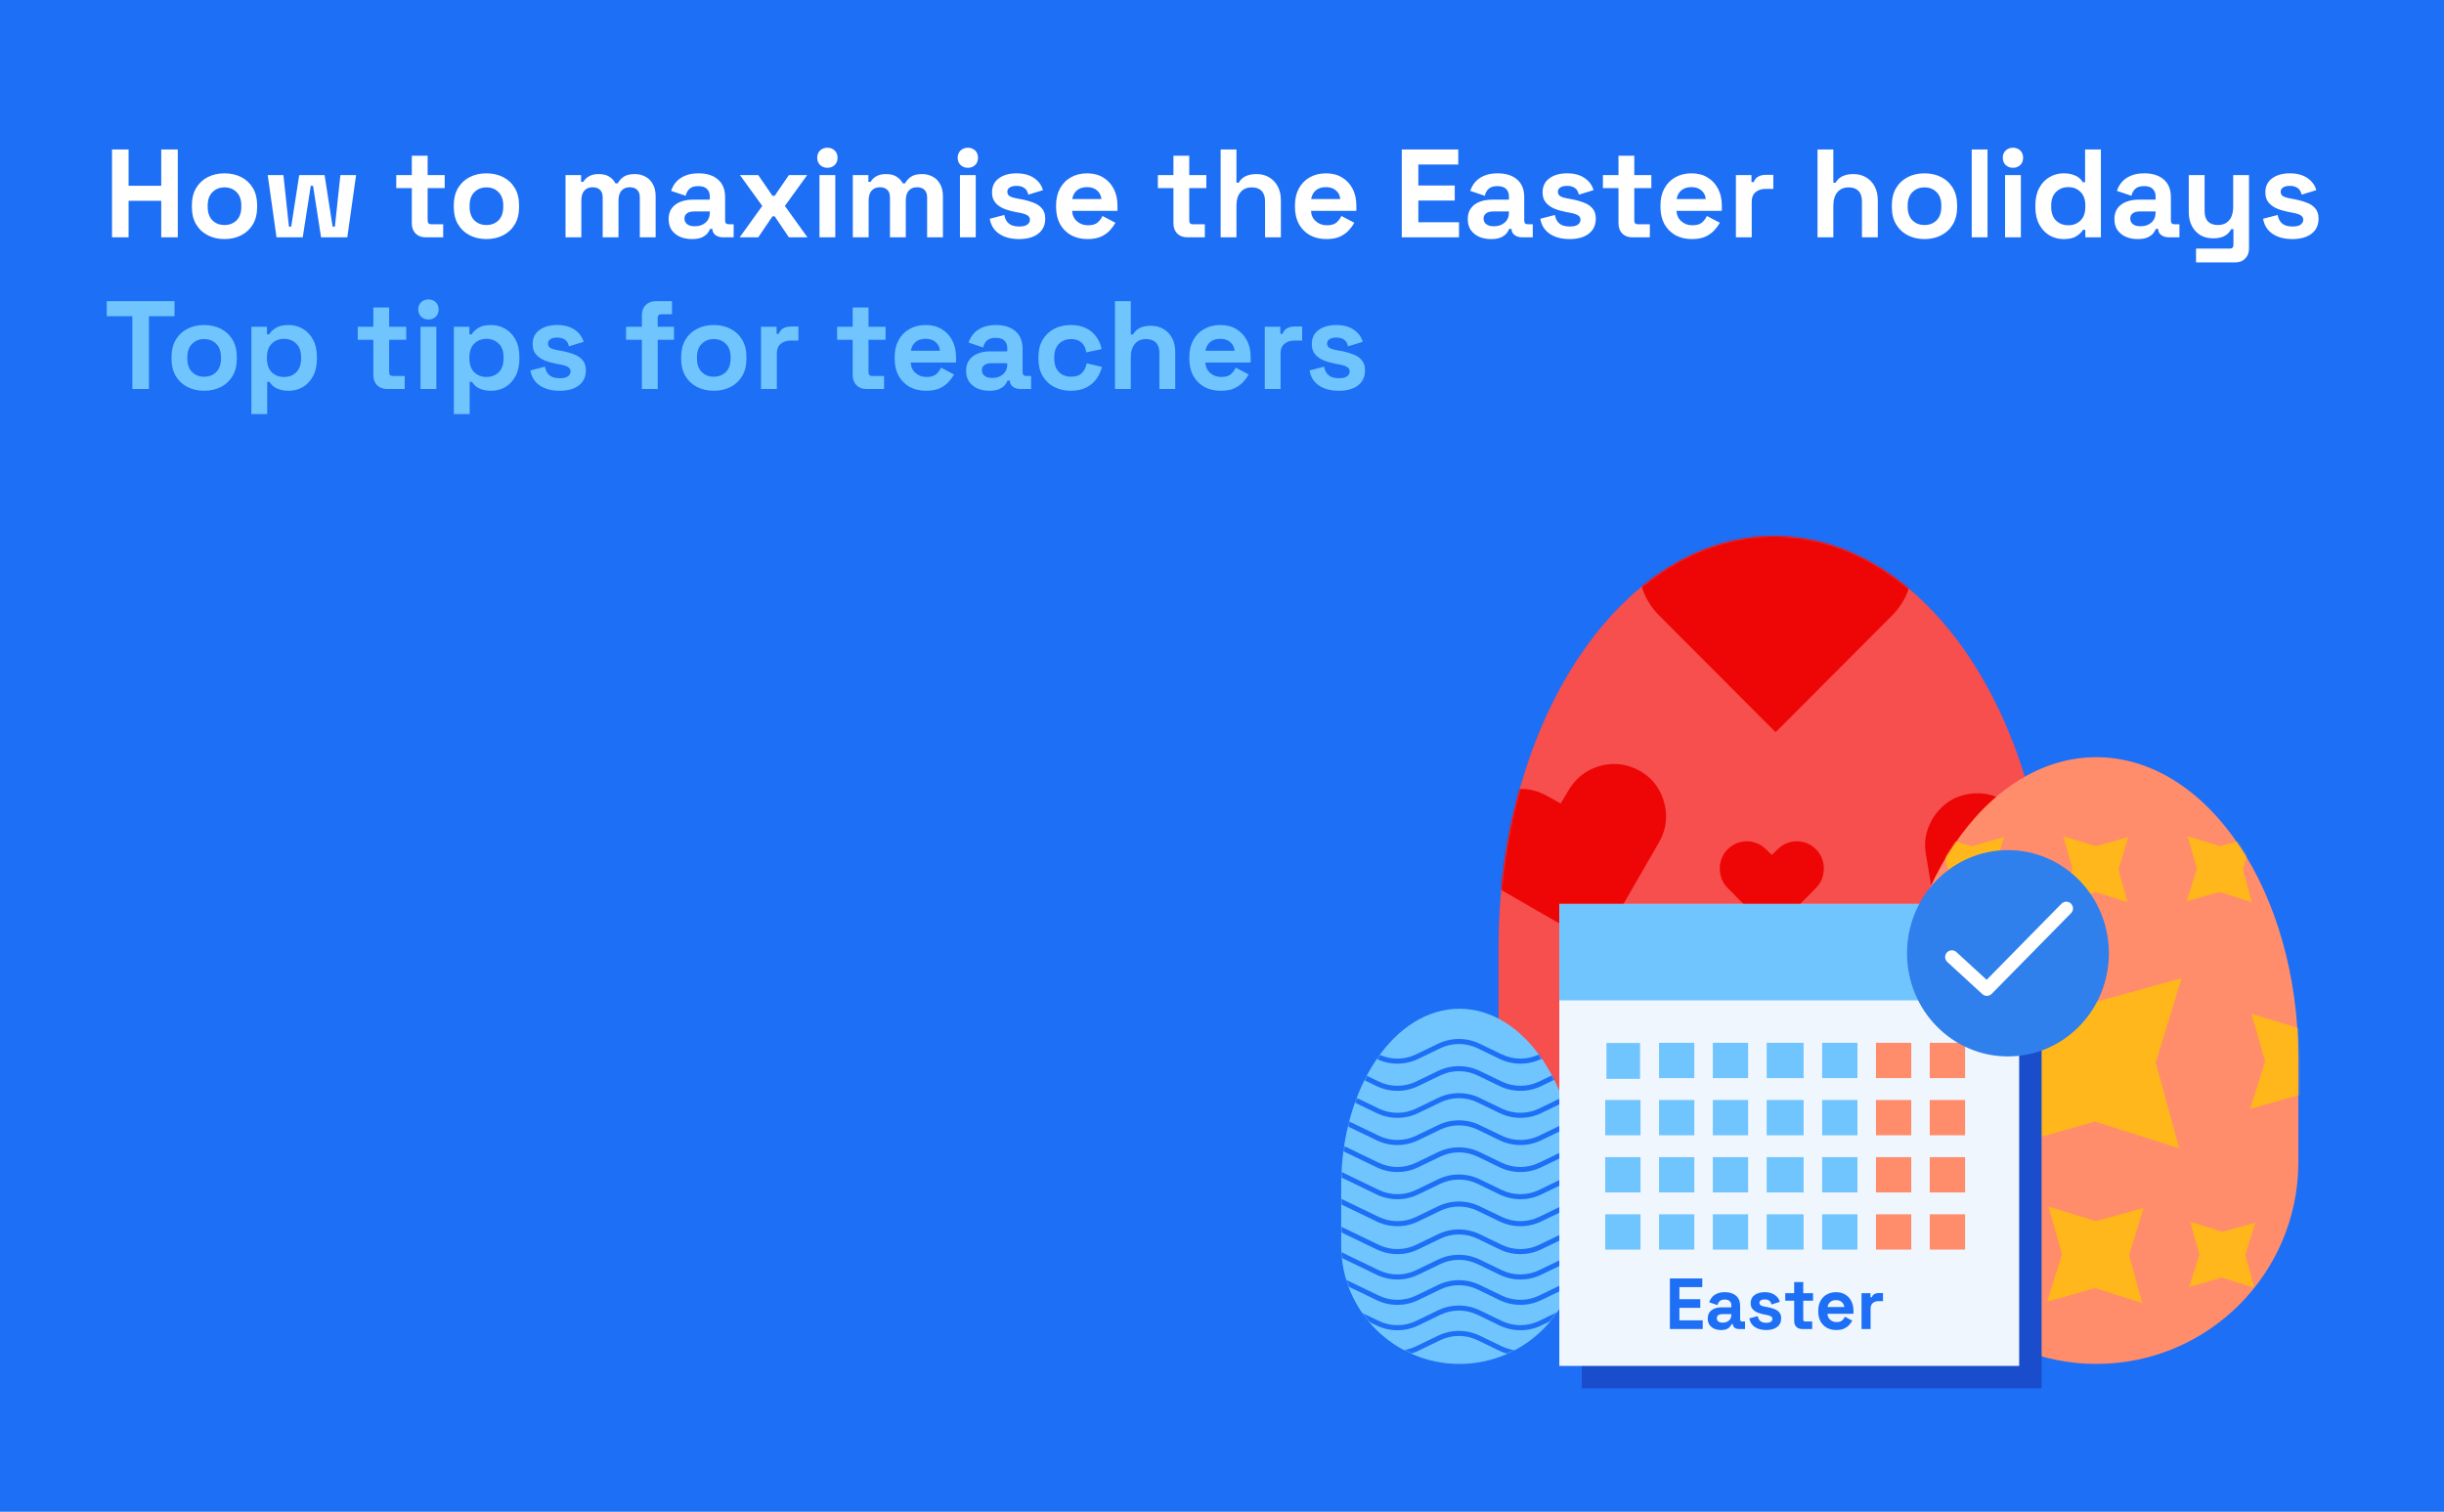 <?xml version="1.0" encoding="utf-8"?>
<svg xmlns="http://www.w3.org/2000/svg" fill="none" height="860" viewBox="0 0 1390 860" width="1390">
<rect fill="#1D6FF5" height="860" width="1390"/>
<path clip-rule="evenodd" d="M852.271 539.042V619.165V620.57L852.278 620.564C853.029 706.48 922.909 775.895 1009 775.895C1095.33 775.895 1165.35 706.103 1165.73 619.866L1165.73 619.867V619.165V543.259L1165.71 543.335C1165.72 541.907 1165.73 540.476 1165.73 539.042C1165.73 409.784 1095.56 305 1009 305C922.91 305 853.031 408.654 852.278 536.948L852.271 536.934V539.042Z" fill="#F74E4E" fill-rule="evenodd"/>
<mask height="471" id="mask0_346_560" maskUnits="userSpaceOnUse" style="mask-type:alpha" width="314" x="852" y="305">
<path clip-rule="evenodd" d="M852.272 539.042V619.165V620.57L852.278 620.564C853.029 706.48 922.91 775.895 1009 775.895C1095.33 775.895 1165.35 706.103 1165.73 619.866L1165.73 619.867V619.165V543.259L1165.71 543.335C1165.73 541.907 1165.73 540.476 1165.73 539.042C1165.73 409.784 1095.56 305 1009 305C922.911 305 853.031 408.654 852.278 536.948L852.272 536.934V539.042Z" fill="#F74E4E" fill-rule="evenodd"/>
</mask>
<g mask="url(#mask0_346_560)">
<path d="M1106.63 553.278L1174.05 541.969C1179.42 541.068 1184.13 538.898 1188.13 535.486C1192.13 532.073 1195.09 527.921 1196.97 523.034C1198.88 518.162 1199.34 513.085 1198.41 507.792C1197.45 502.38 1195.3 497.686 1191.95 493.732C1188.6 489.778 1184.47 486.868 1179.64 484.99C1174.81 483.112 1169.67 482.612 1164.26 483.448L1155.45 484.783L1153.83 476.021C1152.84 470.614 1150.67 465.941 1147.34 461.966C1143.98 458.012 1139.91 455.076 1135.08 453.198C1130.24 451.32 1125.12 450.8 1119.68 451.677C1114.37 452.531 1109.74 454.634 1105.74 458.011C1101.76 461.404 1098.79 465.521 1096.85 470.434C1094.93 475.327 1094.4 480.47 1095.32 485.854L1106.63 553.278Z" fill="#EE0505"/>
<path d="M1007.71 692.355L1056.05 644.012C1059.9 640.163 1062.48 635.664 1063.75 630.565C1065.03 625.465 1065.03 620.366 1063.73 615.292C1062.45 610.218 1059.88 605.818 1056.05 602.044C1052.13 598.194 1047.66 595.62 1042.63 594.345C1037.61 593.07 1032.56 593.095 1027.53 594.37C1022.51 595.645 1018.04 598.219 1014.11 602.044L1007.71 608.243L1001.31 602.044C997.363 598.219 992.889 595.67 987.865 594.37C982.84 593.095 977.816 593.07 972.792 594.345C967.768 595.62 963.293 598.169 959.369 602.044C955.545 605.818 952.995 610.218 951.695 615.292C950.42 620.366 950.395 625.44 951.67 630.565C952.945 635.664 955.495 640.163 959.369 644.012L1007.71 692.355Z" fill="#EE0505"/>
<path d="M1007.7 530.545L1032.79 505.162C1034.79 503.141 1036.13 500.779 1036.79 498.102C1037.45 495.424 1037.45 492.747 1036.78 490.082C1036.11 487.418 1034.78 485.108 1032.79 483.126C1030.76 481.105 1028.43 479.753 1025.82 479.084C1023.22 478.415 1020.59 478.428 1017.99 479.097C1015.38 479.767 1013.06 481.118 1011.02 483.126L1007.7 486.381L1004.37 483.126C1002.32 481.118 1000 479.78 997.392 479.097C994.784 478.428 992.175 478.415 989.567 479.084C986.959 479.753 984.636 481.092 982.598 483.126C980.613 485.108 979.289 487.418 978.615 490.082C977.953 492.747 977.94 495.411 978.602 498.102C979.263 500.779 980.587 503.141 982.598 505.162L1007.7 530.545Z" fill="#EE0505"/>
<path d="M1007.7 790.331L1032.79 764.948C1034.79 762.927 1036.13 760.564 1036.79 757.887C1037.45 755.21 1037.45 752.532 1036.78 749.868C1036.11 747.204 1034.78 744.894 1032.79 742.912C1030.76 740.891 1028.43 739.539 1025.82 738.87C1023.22 738.2 1020.59 738.213 1017.99 738.883C1015.38 739.552 1013.06 740.904 1011.02 742.912L1007.7 746.167L1004.37 742.912C1002.32 740.904 1000 739.565 997.392 738.883C994.784 738.213 992.175 738.2 989.567 738.87C986.959 739.539 984.636 740.878 982.598 742.912C980.613 744.894 979.289 747.204 978.615 749.868C977.953 752.532 977.94 755.197 978.602 757.887C979.263 760.564 980.587 762.927 982.598 764.948L1007.7 790.331Z" fill="#EE0505"/>
<path d="M909.387 538.334L943.571 479.126C946.293 474.412 947.615 469.399 947.527 464.144C947.438 458.888 946.118 453.963 943.55 449.398C941.005 444.827 937.379 441.244 932.708 438.588C927.921 435.885 922.933 434.556 917.75 434.625C912.567 434.694 907.697 436.025 903.173 438.557C898.65 441.089 894.995 444.734 892.194 449.443L887.617 457.087L879.832 452.756C875.027 450.084 870.046 448.779 864.856 448.824C859.673 448.893 854.814 450.169 850.291 452.701C845.768 455.233 842.106 458.854 839.318 463.612C836.6 468.247 835.276 473.157 835.334 478.394C835.416 483.626 836.705 488.533 839.263 493.153C841.814 497.749 845.441 501.435 850.18 504.15L909.387 538.334Z" fill="#EE0505"/>
<path d="M1009.86 416.53L1075.97 350.253C1081.23 344.976 1084.75 338.807 1086.49 331.816C1088.24 324.825 1088.24 317.834 1086.46 310.877C1084.72 303.921 1081.2 297.889 1075.97 292.715C1070.6 287.437 1064.48 283.907 1057.61 282.16C1050.74 280.412 1043.83 280.446 1036.96 282.194C1030.09 283.942 1023.97 287.471 1018.61 292.715L1009.86 301.213L1001.11 292.715C995.705 287.471 989.586 283.976 982.715 282.194C975.844 280.446 968.974 280.412 962.103 282.16C955.232 283.907 949.113 287.403 943.747 292.715C938.517 297.889 935.03 303.921 933.252 310.877C931.509 317.834 931.475 324.791 933.218 331.816C934.962 338.807 938.448 344.976 943.747 350.253L1009.86 416.53Z" fill="#EE0505"/>
<path d="M1147.92 693.317L1167.94 658.633C1169.54 655.871 1170.31 652.935 1170.26 649.856C1170.21 646.778 1169.43 643.892 1167.93 641.218C1166.44 638.54 1164.31 636.441 1161.58 634.885C1158.77 633.302 1155.85 632.524 1152.82 632.564C1149.78 632.605 1146.93 633.384 1144.28 634.867C1141.63 636.35 1139.49 638.486 1137.84 641.245L1135.16 645.723L1130.6 643.185C1127.79 641.62 1124.87 640.856 1121.83 640.882C1118.79 640.922 1115.95 641.67 1113.3 643.153C1110.65 644.636 1108.5 646.757 1106.87 649.544C1105.28 652.26 1104.5 655.136 1104.54 658.204C1104.58 661.269 1105.34 664.144 1106.84 666.85C1108.33 669.542 1110.46 671.701 1113.23 673.292L1147.92 693.317Z" fill="#EE0505"/>
<path d="M905.453 759.706L925.477 725.022C927.072 722.26 927.847 719.324 927.795 716.246C927.743 713.167 926.97 710.282 925.465 707.607C923.974 704.929 921.851 702.83 919.114 701.275C916.31 699.691 913.388 698.913 910.352 698.953C907.315 698.994 904.462 699.774 901.813 701.257C899.163 702.74 897.021 704.875 895.381 707.634L892.7 712.112L888.139 709.574C885.324 708.009 882.406 707.245 879.366 707.271C876.33 707.312 873.483 708.059 870.834 709.542C868.184 711.025 866.039 713.146 864.406 715.934C862.814 718.649 862.038 721.525 862.072 724.594C862.12 727.658 862.875 730.533 864.373 733.239C865.868 735.931 867.993 738.091 870.769 739.681L905.453 759.706Z" fill="#EE0505"/>
</g>
<path clip-rule="evenodd" d="M1077.42 602.292V661.017L1077.42 662.048L1077.42 662.043C1077.97 725.015 1129.19 775.893 1192.29 775.893C1255.57 775.893 1306.89 724.739 1307.17 661.532L1307.17 661.532V661.017V605.382L1307.15 605.438C1307.16 604.391 1307.17 603.343 1307.17 602.292C1307.17 507.552 1255.74 430.751 1192.29 430.751C1129.19 430.751 1077.98 506.724 1077.42 600.757L1077.42 600.746L1077.42 602.292Z" fill="#FF8D6B" fill-rule="evenodd"/>
<mask height="346" id="mask1_346_560" maskUnits="userSpaceOnUse" style="mask-type:alpha" width="231" x="1077" y="430">
<path clip-rule="evenodd" d="M1077.42 602.293V661.019L1077.42 662.049L1077.42 662.045C1077.97 725.017 1129.19 775.895 1192.29 775.895C1255.57 775.895 1306.89 724.741 1307.17 661.533L1307.17 661.534V661.019V605.384L1307.15 605.44C1307.16 604.393 1307.17 603.344 1307.17 602.293C1307.17 507.554 1255.74 430.753 1192.29 430.753C1129.19 430.753 1077.98 506.726 1077.42 600.758L1077.42 600.748L1077.42 602.293Z" fill="#FF8D6B" fill-rule="evenodd"/>
</mask>
<g mask="url(#mask1_346_560)">
<path d="M1142.64 651.838L1191.48 638.015L1239.4 653.22L1226.04 604.38L1240.78 556.462L1192.4 569.824L1144.02 555.08L1157.85 603.459L1142.64 651.838Z" fill="#FFB71B"/>
<path d="M1279.75 630.8L1307.04 623.075L1333.82 631.572L1326.35 604.279L1334.59 577.501L1307.56 584.968L1280.52 576.729L1288.25 603.764L1279.75 630.8Z" fill="#FFB71B"/>
<path d="M1050.27 630.8L1077.57 623.075L1104.34 631.572L1096.88 604.279L1105.12 577.501L1078.08 584.968L1051.05 576.729L1058.77 603.764L1050.27 630.8Z" fill="#FFB71B"/>
<path d="M1164.29 740.484L1191.58 732.759L1218.36 741.256L1210.89 713.963L1219.13 687.185L1192.1 694.652L1165.06 686.413L1172.79 713.448L1164.29 740.484Z" fill="#FFB71B"/>
<path d="M1172.95 512.697L1191.62 507.412L1209.94 513.225L1204.84 494.551L1210.47 476.229L1191.98 481.338L1173.48 475.701L1178.76 494.199L1172.95 512.697Z" fill="#FFB71B"/>
<path d="M1245.11 732.068L1263.79 726.783L1282.11 732.597L1277 713.923L1282.64 695.601L1264.14 700.71L1245.64 695.073L1250.92 713.571L1245.11 732.068Z" fill="#FFB71B"/>
<path d="M1100.79 732.068L1119.46 726.783L1137.78 732.597L1132.67 713.923L1138.31 695.601L1119.81 700.71L1101.32 695.073L1106.6 713.571L1100.79 732.068Z" fill="#FFB71B"/>
<path d="M1243.67 512.697L1262.34 507.412L1280.66 513.225L1275.55 494.551L1281.19 476.229L1262.69 481.338L1244.2 475.701L1249.48 494.199L1243.67 512.697Z" fill="#FFB71B"/>
<path d="M1102.23 512.697L1120.9 507.412L1139.23 513.225L1134.12 494.551L1139.75 476.229L1121.26 481.338L1102.76 475.701L1108.04 494.199L1102.23 512.697Z" fill="#FFB71B"/>
</g>
<path clip-rule="evenodd" d="M762.79 674.268V708.647V709.25L762.793 709.247C763.115 746.112 793.099 775.898 830.041 775.898C867.082 775.898 897.128 745.951 897.291 708.948L897.291 708.948V708.647V676.077L897.28 676.11C897.288 675.497 897.291 674.883 897.291 674.268C897.291 618.805 867.182 573.844 830.041 573.844C793.1 573.844 763.116 618.32 762.793 673.369L762.79 673.363V674.268Z" fill="#71C5FF" fill-rule="evenodd"/>
<mask height="203" id="mask2_346_560" maskUnits="userSpaceOnUse" style="mask-type:alpha" width="136" x="762" y="573">
<path clip-rule="evenodd" d="M762.79 674.268V708.647V709.251L762.793 709.248C763.115 746.113 793.1 775.898 830.041 775.898C867.082 775.898 897.129 745.951 897.291 708.948L897.292 708.949V708.647V676.078L897.281 676.11C897.288 675.497 897.292 674.883 897.292 674.268C897.292 618.806 867.183 573.844 830.041 573.844C793.1 573.844 763.116 618.321 762.793 673.369L762.79 673.363V674.268Z" fill="#FFB71B" fill-rule="evenodd"/>
</mask>
<g mask="url(#mask2_346_560)">
<path clip-rule="evenodd" d="M876.572 679.486L900.328 668.018L899.08 665.434L875.324 676.902C868.626 680.136 860.817 680.136 854.119 676.902L841.589 670.854C834.103 667.239 825.376 667.239 817.889 670.854L805.36 676.902C798.661 680.136 790.853 680.136 784.154 676.902L760.398 665.434L759.151 668.018L782.906 679.486C790.393 683.1 799.12 683.101 806.607 679.486L819.136 673.438C825.835 670.204 833.643 670.204 840.342 673.438L852.871 679.486C860.358 683.1 869.085 683.101 876.572 679.486Z" fill="#1D6FF5" fill-rule="evenodd"/>
<path clip-rule="evenodd" d="M876.572 648.663L900.328 637.194L899.08 634.61L875.324 646.079C868.626 649.313 860.817 649.313 854.119 646.079L841.589 640.03C834.103 636.416 825.376 636.416 817.889 640.03L805.36 646.079C798.661 649.313 790.853 649.313 784.154 646.079L760.398 634.61L759.151 637.194L782.906 648.663C790.393 652.277 799.12 652.277 806.607 648.663L819.136 642.614C825.835 639.38 833.643 639.38 840.342 642.614L852.871 648.663C860.358 652.277 869.085 652.277 876.572 648.663Z" fill="#1D6FF5" fill-rule="evenodd"/>
<path clip-rule="evenodd" d="M876.572 617.839L900.328 606.371L899.08 603.787L875.324 615.255C868.626 618.489 860.817 618.489 854.119 615.255L841.589 609.207C834.103 605.592 825.376 605.592 817.889 609.207L805.36 615.255C798.661 618.489 790.853 618.489 784.154 615.255L760.398 603.787L759.151 606.371L782.906 617.839C790.393 621.453 799.12 621.453 806.607 617.839L819.136 611.79C825.835 608.557 833.643 608.557 840.342 611.79L852.871 617.839C860.358 621.453 869.085 621.453 876.572 617.839Z" fill="#1D6FF5" fill-rule="evenodd"/>
<path clip-rule="evenodd" d="M876.572 694.845L900.328 683.377L899.08 680.793L875.324 692.261C868.626 695.495 860.817 695.495 854.119 692.261L841.589 686.213C834.103 682.598 825.376 682.598 817.889 686.213L805.36 692.261C798.661 695.495 790.853 695.495 784.154 692.261L760.398 680.793L759.151 683.377L782.906 694.845C790.393 698.459 799.12 698.459 806.607 694.845L819.136 688.796C825.835 685.563 833.643 685.563 840.342 688.796L852.871 694.845C860.358 698.459 869.085 698.459 876.572 694.845Z" fill="#1D6FF5" fill-rule="evenodd"/>
<path clip-rule="evenodd" d="M876.572 664.025L900.328 652.557L899.08 649.973L875.324 661.441C868.626 664.675 860.817 664.675 854.119 661.441L841.589 655.392C834.103 651.778 825.376 651.778 817.889 655.392L805.36 661.441C798.661 664.675 790.853 664.675 784.154 661.441L760.398 649.973L759.151 652.557L782.906 664.025C790.393 667.639 799.12 667.639 806.607 664.025L819.136 657.976C825.835 654.742 833.643 654.742 840.342 657.976L852.871 664.025C860.358 667.639 869.085 667.639 876.572 664.025Z" fill="#1D6FF5" fill-rule="evenodd"/>
<path clip-rule="evenodd" d="M876.572 633.198L900.328 621.73L899.08 619.146L875.324 630.614C868.626 633.848 860.817 633.848 854.119 630.614L841.589 624.565C834.103 620.951 825.376 620.951 817.889 624.565L805.36 630.614C798.661 633.848 790.853 633.848 784.154 630.614L760.398 619.146L759.151 621.73L782.906 633.198C790.393 636.812 799.12 636.812 806.607 633.198L819.136 627.149C825.835 623.915 833.643 623.915 840.342 627.149L852.871 633.198C860.358 636.812 869.085 636.812 876.572 633.198Z" fill="#1D6FF5" fill-rule="evenodd"/>
<path clip-rule="evenodd" d="M876.572 710.725L900.328 699.257L899.08 696.673L875.324 708.142C868.626 711.375 860.817 711.375 854.119 708.142L841.589 702.093C834.103 698.479 825.376 698.479 817.889 702.093L805.36 708.142C798.661 711.375 790.853 711.375 784.154 708.142L760.398 696.673L759.151 699.257L782.906 710.725C790.393 714.34 799.12 714.34 806.607 710.725L819.136 704.677C825.835 701.443 833.643 701.443 840.342 704.677L852.871 710.725C860.358 714.34 869.085 714.34 876.572 710.725Z" fill="#1D6FF5" fill-rule="evenodd"/>
<path clip-rule="evenodd" d="M876.572 725.157L900.328 713.689L899.08 711.105L875.324 722.573C868.626 725.807 860.817 725.807 854.119 722.573L841.589 716.524C834.103 712.91 825.376 712.91 817.889 716.524L805.36 722.573C798.661 725.807 790.853 725.807 784.154 722.573L760.398 711.105L759.151 713.689L782.906 725.157C790.393 728.771 799.12 728.771 806.607 725.157L819.136 719.108C825.835 715.874 833.643 715.874 840.342 719.108L852.871 725.157C860.358 728.771 869.085 728.771 876.572 725.157Z" fill="#1D6FF5" fill-rule="evenodd"/>
<path clip-rule="evenodd" d="M876.572 739.589L900.328 728.12L899.08 725.536L875.324 737.005C868.626 740.239 860.817 740.239 854.119 737.005L841.589 730.956C834.103 727.342 825.376 727.342 817.889 730.956L805.36 737.005C798.661 740.239 790.853 740.239 784.154 737.005L760.398 725.536L759.151 728.12L782.906 739.589C790.393 743.203 799.12 743.203 806.607 739.589L819.136 733.54C825.835 730.306 833.643 730.306 840.342 733.54L852.871 739.589C860.358 743.203 869.085 743.203 876.572 739.589Z" fill="#1D6FF5" fill-rule="evenodd"/>
<path clip-rule="evenodd" d="M876.572 754.02L900.328 742.552L899.08 739.968L875.324 751.436C868.626 754.67 860.817 754.67 854.119 751.436L841.589 745.388C834.103 741.774 825.376 741.774 817.889 745.388L805.36 751.436C798.661 754.67 790.853 754.67 784.154 751.436L760.398 739.968L759.151 742.552L782.906 754.02C790.393 757.635 799.12 757.635 806.607 754.02L819.136 747.972C825.835 744.738 833.643 744.738 840.342 747.972L852.871 754.02C860.358 757.635 869.085 757.635 876.572 754.02Z" fill="#1D6FF5" fill-rule="evenodd"/>
<path clip-rule="evenodd" d="M876.572 768.452L900.328 756.984L899.08 754.4L875.324 765.868C868.626 769.102 860.817 769.102 854.119 765.868L841.589 759.819C834.103 756.205 825.376 756.205 817.889 759.819L805.36 765.868C798.661 769.102 790.853 769.102 784.154 765.868L760.398 754.4L759.151 756.984L782.906 768.452C790.393 772.066 799.12 772.066 806.607 768.452L819.136 762.403C825.835 759.17 833.643 759.17 840.342 762.403L852.871 768.452C860.358 772.066 869.085 772.066 876.572 768.452Z" fill="#1D6FF5" fill-rule="evenodd"/>
<path clip-rule="evenodd" d="M876.572 602.375L900.328 590.906L899.08 588.322L875.324 599.791C868.626 603.024 860.817 603.024 854.119 599.791L841.589 593.742C834.103 590.128 825.376 590.128 817.889 593.742L805.36 599.791C798.661 603.024 790.853 603.024 784.154 599.791L760.398 588.322L759.151 590.906L782.906 602.375C790.393 605.989 799.12 605.989 806.607 602.375L819.136 596.326C825.835 593.092 833.643 593.092 840.342 596.326L852.871 602.375C860.358 605.989 869.085 605.989 876.572 602.375Z" fill="#1D6FF5" fill-rule="evenodd"/>
</g>
<path d="M1161.14 528.256H899.607V789.784H1161.14V528.256Z" fill="#194DCC"/>
<path d="M1161.14 524.429H899.607V579.286H1161.14V524.429Z" fill="#636363"/>
<path d="M1148.38 514.223H886.85V777.027H1148.38V514.223Z" fill="#F0F6FE"/>
<path d="M1148.38 514.223H886.85V569.08H1148.38V514.223Z" fill="#71C5FF"/>
<path d="M949.735 756.039V727.273H968.159V732.204H955.14V739.067H967.013V743.998H955.14V751.108H968.405V756.039H949.735Z" fill="#1D6FF5"/>
<path d="M978.874 756.615C977.427 756.615 976.131 756.368 974.985 755.875C973.838 755.355 972.924 754.615 972.242 753.656C971.586 752.67 971.259 751.478 971.259 750.081C971.259 748.683 971.586 747.519 972.242 746.587C972.924 745.629 973.852 744.916 975.026 744.451C976.227 743.957 977.591 743.711 979.12 743.711H984.688V742.56C984.688 741.601 984.388 740.82 983.787 740.218C983.187 739.588 982.231 739.272 980.921 739.272C979.638 739.272 978.683 739.574 978.055 740.177C977.427 740.752 977.018 741.505 976.827 742.437L972.078 740.834C972.405 739.793 972.924 738.848 973.634 737.999C974.37 737.122 975.339 736.423 976.54 735.903C977.769 735.355 979.256 735.081 981.003 735.081C983.678 735.081 985.793 735.752 987.349 737.094C988.905 738.437 989.683 740.382 989.683 742.93V750.533C989.683 751.355 990.065 751.766 990.829 751.766H992.467V756.039H989.028C988.018 756.039 987.185 755.793 986.53 755.3C985.875 754.807 985.548 754.149 985.548 753.327V753.286H984.77C984.661 753.615 984.415 754.053 984.033 754.601C983.651 755.122 983.05 755.587 982.231 755.998C981.412 756.409 980.293 756.615 978.874 756.615ZM979.775 752.423C981.221 752.423 982.395 752.026 983.296 751.231C984.224 750.409 984.688 749.327 984.688 747.985V747.574H979.488C978.533 747.574 977.782 747.779 977.236 748.19C976.691 748.601 976.418 749.177 976.418 749.916C976.418 750.656 976.704 751.259 977.277 751.724C977.851 752.19 978.683 752.423 979.775 752.423Z" fill="#1D6FF5"/>
<path d="M1004.51 756.615C1001.87 756.615 999.695 756.039 998.003 754.889C996.311 753.738 995.287 752.094 994.932 749.957L999.681 748.724C999.873 749.683 1000.19 750.437 1000.62 750.985C1001.09 751.533 1001.65 751.93 1002.3 752.176C1002.98 752.396 1003.72 752.505 1004.51 752.505C1005.71 752.505 1006.6 752.3 1007.17 751.889C1007.75 751.45 1008.03 750.916 1008.03 750.286C1008.03 749.656 1007.76 749.177 1007.21 748.848C1006.67 748.492 1005.8 748.204 1004.59 747.985L1003.45 747.779C1002.03 747.505 1000.73 747.135 999.559 746.67C998.385 746.177 997.443 745.505 996.734 744.656C996.024 743.807 995.669 742.711 995.669 741.368C995.669 739.341 996.406 737.793 997.88 736.725C999.354 735.629 1001.29 735.081 1003.69 735.081C1005.96 735.081 1007.84 735.588 1009.34 736.601C1010.84 737.615 1011.83 738.944 1012.29 740.588L1007.5 742.067C1007.28 741.026 1006.83 740.286 1006.15 739.848C1005.5 739.409 1004.68 739.19 1003.69 739.19C1002.71 739.19 1001.96 739.368 1001.44 739.725C1000.92 740.053 1000.66 740.519 1000.66 741.122C1000.66 741.779 1000.94 742.272 1001.48 742.601C1002.03 742.903 1002.77 743.135 1003.69 743.3L1004.84 743.505C1006.37 743.779 1007.75 744.149 1008.98 744.615C1010.23 745.053 1011.21 745.697 1011.92 746.546C1012.66 747.368 1013.03 748.492 1013.03 749.916C1013.03 752.053 1012.25 753.711 1010.69 754.889C1009.17 756.039 1007.11 756.615 1004.51 756.615Z" fill="#1D6FF5"/>
<path d="M1024.93 756.039C1023.59 756.039 1022.5 755.629 1021.65 754.807C1020.83 753.957 1020.42 752.834 1020.42 751.437V739.93H1015.35V735.656H1020.42V729.327H1025.58V735.656H1031.15V739.93H1025.58V750.533C1025.58 751.355 1025.97 751.766 1026.73 751.766H1030.66V756.039H1024.93Z" fill="#1D6FF5"/>
<path d="M1044.35 756.615C1042.33 756.615 1040.55 756.19 1038.99 755.341C1037.46 754.464 1036.26 753.245 1035.39 751.683C1034.54 750.094 1034.12 748.231 1034.12 746.094V745.601C1034.12 743.464 1034.54 741.615 1035.39 740.053C1036.23 738.464 1037.42 737.245 1038.95 736.396C1040.48 735.519 1042.25 735.081 1044.27 735.081C1046.26 735.081 1048 735.533 1049.47 736.437C1050.95 737.314 1052.09 738.546 1052.91 740.135C1053.73 741.697 1054.14 743.519 1054.14 745.601V747.368H1039.36C1039.41 748.766 1039.93 749.903 1040.92 750.779C1041.9 751.656 1043.1 752.094 1044.52 752.094C1045.96 752.094 1047.03 751.779 1047.71 751.149C1048.39 750.519 1048.91 749.82 1049.27 749.053L1053.48 751.272C1053.1 751.985 1052.54 752.766 1051.81 753.615C1051.1 754.437 1050.14 755.149 1048.94 755.752C1047.74 756.327 1046.21 756.615 1044.35 756.615ZM1039.4 743.505H1048.9C1048.79 742.327 1048.31 741.382 1047.47 740.67C1046.65 739.957 1045.57 739.601 1044.23 739.601C1042.84 739.601 1041.73 739.957 1040.92 740.67C1040.1 741.382 1039.59 742.327 1039.4 743.505Z" fill="#1D6FF5"/>
<path d="M1058.73 756.039V735.656H1063.81V737.957H1064.54C1064.84 737.136 1065.34 736.533 1066.02 736.149C1066.73 735.766 1067.55 735.574 1068.47 735.574H1070.93V740.177H1068.39C1067.08 740.177 1066 740.533 1065.16 741.245C1064.31 741.93 1063.89 742.998 1063.89 744.451V756.039H1058.73Z" fill="#1D6FF5"/>
<path d="M913.641 593.319H932.777V613.731H913.641V593.319Z" fill="#71C5FF"/>
<path d="M912.945 625.741H933.03V645.826H912.945V625.741Z" fill="#71C5FF"/>
<path d="M912.945 658.261H933.03V678.345H912.945V658.261Z" fill="#71C5FF"/>
<path d="M912.945 690.777H933.03V710.862H912.945V690.777Z" fill="#71C5FF"/>
<path d="M943.551 593.224H963.635V613.309H943.551V593.224Z" fill="#71C5FF"/>
<path d="M943.551 625.741H963.635V645.826H943.551V625.741Z" fill="#71C5FF"/>
<path d="M943.551 658.261H963.635V678.345H943.551V658.261Z" fill="#71C5FF"/>
<path d="M943.551 690.777H963.635V710.862H943.551V690.777Z" fill="#71C5FF"/>
<path d="M974.156 593.224H994.24V613.309H974.156V593.224Z" fill="#71C5FF"/>
<path d="M974.156 625.741H994.24V645.826H974.156V625.741Z" fill="#71C5FF"/>
<path d="M974.156 658.261H994.24V678.345H974.156V658.261Z" fill="#71C5FF"/>
<path d="M974.156 690.777H994.24V710.862H974.156V690.777Z" fill="#71C5FF"/>
<path d="M1004.76 593.224H1025.8V613.309H1004.76V593.224Z" fill="#71C5FF"/>
<path d="M1004.76 625.741H1025.8V645.826H1004.76V625.741Z" fill="#71C5FF"/>
<path d="M1004.76 658.261H1025.8V678.345H1004.76V658.261Z" fill="#71C5FF"/>
<path d="M1004.76 690.777H1025.8V710.862H1004.76V690.777Z" fill="#71C5FF"/>
<path d="M1036.32 593.224H1056.41V613.309H1036.32V593.224Z" fill="#71C5FF"/>
<path d="M1036.32 625.741H1056.41V645.826H1036.32V625.741Z" fill="#71C5FF"/>
<path d="M1036.32 658.261H1056.41V678.345H1036.32V658.261Z" fill="#71C5FF"/>
<path d="M1036.32 690.777H1056.41V710.862H1036.32V690.777Z" fill="#71C5FF"/>
<path d="M1066.93 593.224H1087.01V613.309H1066.93V593.224Z" fill="#FF8D6B"/>
<path d="M1066.93 625.741H1087.01V645.826H1066.93V625.741Z" fill="#FF8D6B"/>
<path d="M1066.93 658.261H1087.01V678.345H1066.93V658.261Z" fill="#FF8D6B"/>
<path d="M1066.93 690.777H1087.01V710.862H1066.93V690.777Z" fill="#FF8D6B"/>
<path d="M1097.53 593.224H1117.62V613.309H1097.53V593.224Z" fill="#FF8D6B"/>
<path d="M1097.53 625.741H1117.62V645.826H1097.53V625.741Z" fill="#FF8D6B"/>
<path d="M1097.53 658.261H1117.62V678.345H1097.53V658.261Z" fill="#FF8D6B"/>
<path d="M1097.53 690.777H1117.62V710.862H1097.53V690.777Z" fill="#FF8D6B"/>
<path d="M1142 600.974C1173.71 600.974 1199.41 574.7 1199.41 542.289C1199.41 509.879 1173.71 483.605 1142 483.605C1110.29 483.605 1084.59 509.879 1084.59 542.289C1084.59 574.7 1110.29 600.974 1142 600.974Z" fill="#2F80ED"/>
<path clip-rule="evenodd" d="M1177.85 514.045C1179.36 515.527 1179.38 517.95 1177.9 519.457L1132.75 565.384C1131.3 566.855 1128.95 566.916 1127.43 565.521L1107.52 547.247C1105.96 545.818 1105.86 543.397 1107.29 541.84C1108.72 540.282 1111.14 540.178 1112.69 541.608L1129.88 557.381L1172.44 514.091C1173.92 512.584 1176.34 512.563 1177.85 514.045Z" fill="white" fill-rule="evenodd"/>
<path d="M63.711 135V85.033H73.133V105.662H91.692V85.033H101.115V135H91.692V114.228H73.133V135H63.711ZM127.686 135.999C124.165 135.999 121 135.286 118.193 133.858C115.385 132.43 113.172 130.36 111.554 127.648C109.936 124.935 109.127 121.676 109.127 117.869V116.726C109.127 112.92 109.936 109.66 111.554 106.947C113.172 104.235 115.385 102.165 118.193 100.737C121 99.31 124.165 98.596 127.686 98.596C131.208 98.596 134.372 99.31 137.18 100.737C139.988 102.165 142.2 104.235 143.818 106.947C145.436 109.66 146.245 112.92 146.245 116.726V117.869C146.245 121.676 145.436 124.935 143.818 127.648C142.2 130.36 139.988 132.43 137.18 133.858C134.372 135.286 131.208 135.999 127.686 135.999ZM127.686 128.005C130.446 128.005 132.73 127.124 134.539 125.364C136.347 123.555 137.251 120.986 137.251 117.654V116.941C137.251 113.61 136.347 111.064 134.539 109.303C132.778 107.495 130.494 106.59 127.686 106.59C124.926 106.59 122.642 107.495 120.834 109.303C119.025 111.064 118.121 113.61 118.121 116.941V117.654C118.121 120.986 119.025 123.555 120.834 125.364C122.642 127.124 124.926 128.005 127.686 128.005ZM157.263 135L152.266 99.595H161.189L164.33 128.933H165.615L170.183 99.595H184.602L189.17 128.933H190.455L193.596 99.595H202.518L197.522 135H182.603L178.035 105.662H176.75L172.182 135H157.263ZM242.07 135C239.738 135 237.834 134.286 236.359 132.859C234.932 131.383 234.218 129.432 234.218 127.005V107.019H225.366V99.595H234.218V88.602H243.212V99.595H252.919V107.019H243.212V125.435C243.212 126.863 243.878 127.576 245.21 127.576H252.063V135H242.07ZM276.652 135.999C273.13 135.999 269.966 135.286 267.158 133.858C264.351 132.43 262.138 130.36 260.52 127.648C258.902 124.935 258.093 121.676 258.093 117.869V116.726C258.093 112.92 258.902 109.66 260.52 106.947C262.138 104.235 264.351 102.165 267.158 100.737C269.966 99.31 273.13 98.596 276.652 98.596C280.173 98.596 283.338 99.31 286.146 100.737C288.953 102.165 291.166 104.235 292.784 106.947C294.402 109.66 295.211 112.92 295.211 116.726V117.869C295.211 121.676 294.402 124.935 292.784 127.648C291.166 130.36 288.953 132.43 286.146 133.858C283.338 135.286 280.173 135.999 276.652 135.999ZM276.652 128.005C279.412 128.005 281.696 127.124 283.505 125.364C285.313 123.555 286.217 120.986 286.217 117.654V116.941C286.217 113.61 285.313 111.064 283.505 109.303C281.744 107.495 279.46 106.59 276.652 106.59C273.892 106.59 271.608 107.495 269.799 109.303C267.991 111.064 267.087 113.61 267.087 116.941V117.654C267.087 120.986 267.991 123.555 269.799 125.364C271.608 127.124 273.892 128.005 276.652 128.005ZM321.637 135V99.595H330.488V103.45H331.773C332.392 102.26 333.415 101.237 334.842 100.38C336.27 99.476 338.15 99.024 340.481 99.024C343.004 99.024 345.026 99.524 346.549 100.523C348.072 101.475 349.238 102.736 350.047 104.306H351.331C352.14 102.783 353.282 101.522 354.758 100.523C356.233 99.524 358.327 99.024 361.039 99.024C363.228 99.024 365.203 99.5 366.964 100.452C368.772 101.356 370.2 102.76 371.247 104.663C372.341 106.519 372.888 108.875 372.888 111.73V135H363.894V112.372C363.894 110.421 363.395 108.97 362.395 108.018C361.396 107.019 359.992 106.519 358.184 106.519C356.138 106.519 354.544 107.185 353.401 108.518C352.307 109.803 351.76 111.658 351.76 114.085V135H342.766V112.372C342.766 110.421 342.266 108.97 341.267 108.018C340.267 107.019 338.864 106.519 337.055 106.519C335.009 106.519 333.415 107.185 332.273 108.518C331.178 109.803 330.631 111.658 330.631 114.085V135H321.637ZM393.554 135.999C391.032 135.999 388.772 135.571 386.773 134.714C384.774 133.81 383.18 132.525 381.991 130.86C380.848 129.147 380.277 127.077 380.277 124.65C380.277 122.223 380.848 120.2 381.991 118.582C383.18 116.917 384.798 115.68 386.844 114.871C388.938 114.014 391.318 113.586 393.983 113.586H403.69V111.587C403.69 109.922 403.167 108.565 402.12 107.518C401.073 106.424 399.408 105.877 397.123 105.877C394.887 105.877 393.221 106.4 392.127 107.447C391.032 108.446 390.318 109.755 389.985 111.373L381.705 108.589C382.276 106.781 383.18 105.139 384.418 103.664C385.702 102.141 387.392 100.928 389.486 100.023C391.627 99.072 394.221 98.596 397.266 98.596C401.93 98.596 405.618 99.762 408.33 102.093C411.043 104.425 412.399 107.804 412.399 112.23V125.435C412.399 126.863 413.065 127.576 414.397 127.576H417.253V135H411.257C409.496 135 408.045 134.572 406.903 133.715C405.76 132.859 405.189 131.716 405.189 130.289V130.217H403.833C403.643 130.789 403.214 131.55 402.548 132.502C401.882 133.406 400.835 134.215 399.408 134.929C397.98 135.642 396.029 135.999 393.554 135.999ZM395.125 128.718C397.647 128.718 399.693 128.028 401.263 126.648C402.881 125.221 403.69 123.341 403.69 121.009V120.296H394.625C392.959 120.296 391.651 120.652 390.699 121.366C389.747 122.08 389.271 123.079 389.271 124.364C389.271 125.649 389.771 126.696 390.77 127.505C391.77 128.314 393.221 128.718 395.125 128.718ZM420.688 135L433.536 117.155L420.831 99.595H431.252L439.318 111.373H440.603L448.669 99.595H459.091L446.385 117.155L459.234 135H448.669L440.603 123.079H439.318L431.252 135H420.688ZM466.072 135V99.595H475.066V135H466.072ZM470.569 95.455C468.951 95.455 467.571 94.931 466.429 93.885C465.334 92.838 464.787 91.458 464.787 89.745C464.787 88.031 465.334 86.651 466.429 85.604C467.571 84.558 468.951 84.034 470.569 84.034C472.234 84.034 473.614 84.558 474.709 85.604C475.803 86.651 476.35 88.031 476.35 89.745C476.35 91.458 475.803 92.838 474.709 93.885C473.614 94.931 472.234 95.455 470.569 95.455ZM485.032 135V99.595H493.883V103.45H495.168C495.787 102.26 496.81 101.237 498.238 100.38C499.665 99.476 501.545 99.024 503.877 99.024C506.399 99.024 508.421 99.524 509.944 100.523C511.467 101.475 512.633 102.736 513.442 104.306H514.727C515.536 102.783 516.678 101.522 518.153 100.523C519.628 99.524 521.722 99.024 524.434 99.024C526.623 99.024 528.598 99.5 530.359 100.452C532.167 101.356 533.595 102.76 534.642 104.663C535.736 106.519 536.284 108.875 536.284 111.73V135H527.29V112.372C527.29 110.421 526.79 108.97 525.791 108.018C524.791 107.019 523.387 106.519 521.579 106.519C519.533 106.519 517.939 107.185 516.797 108.518C515.702 109.803 515.155 111.658 515.155 114.085V135H506.161V112.372C506.161 110.421 505.661 108.97 504.662 108.018C503.663 107.019 502.259 106.519 500.45 106.519C498.404 106.519 496.81 107.185 495.668 108.518C494.573 109.803 494.026 111.658 494.026 114.085V135H485.032ZM545.957 135V99.595H554.951V135H545.957ZM550.454 95.455C548.836 95.455 547.456 94.931 546.314 93.885C545.219 92.838 544.672 91.458 544.672 89.745C544.672 88.031 545.219 86.651 546.314 85.604C547.456 84.558 548.836 84.034 550.454 84.034C552.119 84.034 553.499 84.558 554.594 85.604C555.688 86.651 556.236 88.031 556.236 89.745C556.236 91.458 555.688 92.838 554.594 93.885C553.499 94.931 552.119 95.455 550.454 95.455ZM579.622 135.999C575.006 135.999 571.223 135 568.272 133.001C565.322 131.003 563.537 128.147 562.919 124.436L571.199 122.294C571.532 123.96 572.079 125.268 572.841 126.22C573.65 127.172 574.625 127.862 575.767 128.29C576.957 128.671 578.242 128.861 579.622 128.861C581.716 128.861 583.262 128.504 584.262 127.791C585.261 127.029 585.761 126.101 585.761 125.007C585.761 123.912 585.285 123.079 584.333 122.508C583.381 121.89 581.858 121.39 579.765 121.009L577.766 120.652C575.291 120.177 573.031 119.534 570.985 118.725C568.939 117.869 567.297 116.703 566.059 115.228C564.822 113.752 564.204 111.849 564.204 109.517C564.204 105.996 565.488 103.307 568.058 101.451C570.628 99.547 574.007 98.596 578.194 98.596C582.144 98.596 585.428 99.476 588.045 101.237C590.662 102.998 592.375 105.306 593.184 108.161L584.833 110.731C584.452 108.922 583.667 107.637 582.477 106.876C581.335 106.115 579.907 105.734 578.194 105.734C576.481 105.734 575.172 106.043 574.268 106.662C573.364 107.233 572.912 108.042 572.912 109.089C572.912 110.231 573.388 111.087 574.34 111.658C575.291 112.182 576.576 112.586 578.194 112.872L580.193 113.229C582.858 113.705 585.261 114.347 587.402 115.156C589.591 115.918 591.305 117.036 592.542 118.511C593.827 119.939 594.469 121.89 594.469 124.364C594.469 128.076 593.113 130.955 590.4 133.001C587.735 135 584.143 135.999 579.622 135.999ZM618.483 135.999C614.961 135.999 611.844 135.262 609.132 133.787C606.467 132.264 604.373 130.146 602.85 127.434C601.375 124.674 600.637 121.438 600.637 117.726V116.869C600.637 113.157 601.375 109.945 602.85 107.233C604.325 104.473 606.395 102.355 609.06 100.88C611.725 99.357 614.818 98.596 618.34 98.596C621.814 98.596 624.836 99.381 627.405 100.951C629.975 102.474 631.974 104.616 633.401 107.376C634.829 110.088 635.543 113.253 635.543 116.869V119.939H609.774C609.869 122.366 610.773 124.34 612.487 125.863C614.2 127.386 616.294 128.147 618.768 128.147C621.29 128.147 623.146 127.6 624.336 126.506C625.526 125.411 626.43 124.198 627.048 122.865L634.401 126.72C633.734 127.957 632.759 129.313 631.474 130.789C630.237 132.216 628.571 133.453 626.477 134.5C624.383 135.5 621.719 135.999 618.483 135.999ZM609.846 113.229H626.406C626.216 111.183 625.383 109.541 623.908 108.304C622.48 107.066 620.6 106.448 618.268 106.448C615.842 106.448 613.914 107.066 612.487 108.304C611.059 109.541 610.179 111.183 609.846 113.229ZM675.234 135C672.903 135 670.999 134.286 669.524 132.859C668.096 131.383 667.382 129.432 667.382 127.005V107.019H658.531V99.595H667.382V88.602H676.376V99.595H686.084V107.019H676.376V125.435C676.376 126.863 677.043 127.576 678.375 127.576H685.228V135H675.234ZM694.226 135V85.033H703.22V103.949H704.504C704.885 103.188 705.48 102.427 706.289 101.665C707.098 100.904 708.169 100.285 709.501 99.809C710.881 99.286 712.618 99.024 714.712 99.024C717.472 99.024 719.875 99.666 721.921 100.951C724.015 102.189 725.633 103.926 726.775 106.162C727.917 108.351 728.488 110.921 728.488 113.871V135H719.494V114.585C719.494 111.92 718.828 109.922 717.496 108.589C716.211 107.257 714.355 106.59 711.928 106.59C709.168 106.59 707.027 107.518 705.504 109.374C703.981 111.183 703.22 113.729 703.22 117.012V135H694.226ZM754.343 135.999C750.822 135.999 747.705 135.262 744.992 133.787C742.327 132.264 740.234 130.146 738.711 127.434C737.236 124.674 736.498 121.438 736.498 117.726V116.869C736.498 113.157 737.236 109.945 738.711 107.233C740.186 104.473 742.256 102.355 744.921 100.88C747.586 99.357 750.679 98.596 754.201 98.596C757.674 98.596 760.696 99.381 763.266 100.951C765.836 102.474 767.834 104.616 769.262 107.376C770.689 110.088 771.403 113.253 771.403 116.869V119.939H745.635C745.73 122.366 746.634 124.34 748.347 125.863C750.06 127.386 752.154 128.147 754.629 128.147C757.151 128.147 759.007 127.6 760.197 126.506C761.386 125.411 762.29 124.198 762.909 122.865L770.261 126.72C769.595 127.957 768.619 129.313 767.335 130.789C766.097 132.216 764.432 133.453 762.338 134.5C760.244 135.5 757.579 135.999 754.343 135.999ZM745.706 113.229H762.267C762.076 111.183 761.243 109.541 759.768 108.304C758.341 107.066 756.461 106.448 754.129 106.448C751.702 106.448 749.775 107.066 748.347 108.304C746.92 109.541 746.039 111.183 745.706 113.229ZM797.247 135V85.033H829.368V93.599H806.669V105.52H827.37V114.085H806.669V126.434H829.797V135H797.247ZM848.05 135.999C845.527 135.999 843.267 135.571 841.268 134.714C839.27 133.81 837.676 132.525 836.486 130.86C835.344 129.147 834.773 127.077 834.773 124.65C834.773 122.223 835.344 120.2 836.486 118.582C837.676 116.917 839.294 115.68 841.34 114.871C843.434 114.014 845.813 113.586 848.478 113.586H858.186V111.587C858.186 109.922 857.662 108.565 856.615 107.518C855.568 106.424 853.903 105.877 851.619 105.877C849.382 105.877 847.717 106.4 846.622 107.447C845.527 108.446 844.814 109.755 844.481 111.373L836.2 108.589C836.771 106.781 837.676 105.139 838.913 103.664C840.198 102.141 841.887 100.928 843.981 100.023C846.122 99.072 848.716 98.596 851.761 98.596C856.425 98.596 860.113 99.762 862.825 102.093C865.538 104.425 866.894 107.804 866.894 112.23V125.435C866.894 126.863 867.56 127.576 868.893 127.576H871.748V135H865.752C863.991 135 862.54 134.572 861.398 133.715C860.256 132.859 859.685 131.716 859.685 130.289V130.217H858.328C858.138 130.789 857.71 131.55 857.044 132.502C856.377 133.406 855.33 134.215 853.903 134.929C852.475 135.642 850.524 135.999 848.05 135.999ZM849.62 128.718C852.142 128.718 854.188 128.028 855.759 126.648C857.377 125.221 858.186 123.341 858.186 121.009V120.296H849.12C847.455 120.296 846.146 120.652 845.194 121.366C844.243 122.08 843.767 123.079 843.767 124.364C843.767 125.649 844.266 126.696 845.266 127.505C846.265 128.314 847.717 128.718 849.62 128.718ZM892.75 135.999C888.134 135.999 884.35 135 881.4 133.001C878.45 131.003 876.665 128.147 876.047 124.436L884.327 122.294C884.66 123.96 885.207 125.268 885.968 126.22C886.777 127.172 887.753 127.862 888.895 128.29C890.085 128.671 891.37 128.861 892.75 128.861C894.843 128.861 896.39 128.504 897.389 127.791C898.389 127.029 898.888 126.101 898.888 125.007C898.888 123.912 898.413 123.079 897.461 122.508C896.509 121.89 894.986 121.39 892.892 121.009L890.894 120.652C888.419 120.177 886.159 119.534 884.113 118.725C882.066 117.869 880.425 116.703 879.187 115.228C877.95 113.752 877.331 111.849 877.331 109.517C877.331 105.996 878.616 103.307 881.186 101.451C883.756 99.547 887.134 98.596 891.322 98.596C895.272 98.596 898.555 99.476 901.173 101.237C903.79 102.998 905.503 105.306 906.312 108.161L897.96 110.731C897.58 108.922 896.795 107.637 895.605 106.876C894.463 106.115 893.035 105.734 891.322 105.734C889.609 105.734 888.3 106.043 887.396 106.662C886.492 107.233 886.04 108.042 886.04 109.089C886.04 110.231 886.516 111.087 887.467 111.658C888.419 112.182 889.704 112.586 891.322 112.872L893.321 113.229C895.986 113.705 898.389 114.347 900.53 115.156C902.719 115.918 904.432 117.036 905.67 118.511C906.954 119.939 907.597 121.89 907.597 124.364C907.597 128.076 906.241 130.955 903.528 133.001C900.863 135 897.27 135.999 892.75 135.999ZM928.344 135C926.012 135 924.108 134.286 922.633 132.859C921.205 131.383 920.492 129.432 920.492 127.005V107.019H911.64V99.595H920.492V88.602H929.486V99.595H939.193V107.019H929.486V125.435C929.486 126.863 930.152 127.576 931.484 127.576H938.337V135H928.344ZM962.212 135.999C958.691 135.999 955.574 135.262 952.861 133.787C950.196 132.264 948.102 130.146 946.58 127.434C945.104 124.674 944.367 121.438 944.367 117.726V116.869C944.367 113.157 945.104 109.945 946.58 107.233C948.055 104.473 950.125 102.355 952.79 100.88C955.455 99.357 958.548 98.596 962.069 98.596C965.543 98.596 968.565 99.381 971.135 100.951C973.704 102.474 975.703 104.616 977.131 107.376C978.558 110.088 979.272 113.253 979.272 116.869V119.939H953.504C953.599 122.366 954.503 124.34 956.216 125.863C957.929 127.386 960.023 128.147 962.498 128.147C965.02 128.147 966.876 127.6 968.065 126.506C969.255 125.411 970.159 124.198 970.778 122.865L978.13 126.72C977.464 127.957 976.488 129.313 975.203 130.789C973.966 132.216 972.301 133.453 970.207 134.5C968.113 135.5 965.448 135.999 962.212 135.999ZM953.575 113.229H970.135C969.945 111.183 969.112 109.541 967.637 108.304C966.209 107.066 964.33 106.448 961.998 106.448C959.571 106.448 957.644 107.066 956.216 108.304C954.788 109.541 953.908 111.183 953.575 113.229ZM987.277 135V99.595H996.129V103.592H997.414C997.937 102.165 998.794 101.118 999.983 100.452C1001.22 99.785 1002.65 99.452 1004.27 99.452H1008.55V107.447H1004.12C1001.84 107.447 999.959 108.066 998.484 109.303C997.009 110.493 996.271 112.348 996.271 114.871V135H987.277ZM1033.7 135V85.033H1042.7V103.949H1043.98C1044.36 103.188 1044.96 102.427 1045.77 101.665C1046.58 100.904 1047.65 100.285 1048.98 99.809C1050.36 99.286 1052.1 99.024 1054.19 99.024C1056.95 99.024 1059.35 99.666 1061.4 100.951C1063.49 102.189 1065.11 103.926 1066.25 106.162C1067.39 108.351 1067.97 110.921 1067.97 113.871V135H1058.97V114.585C1058.97 111.92 1058.31 109.922 1056.97 108.589C1055.69 107.257 1053.83 106.59 1051.41 106.59C1048.65 106.59 1046.5 107.518 1044.98 109.374C1043.46 111.183 1042.7 113.729 1042.7 117.012V135H1033.7ZM1094.53 135.999C1091.01 135.999 1087.85 135.286 1085.04 133.858C1082.23 132.43 1080.02 130.36 1078.4 127.648C1076.78 124.935 1075.98 121.676 1075.98 117.869V116.726C1075.98 112.92 1076.78 109.66 1078.4 106.947C1080.02 104.235 1082.23 102.165 1085.04 100.737C1087.85 99.31 1091.01 98.596 1094.53 98.596C1098.06 98.596 1101.22 99.31 1104.03 100.737C1106.84 102.165 1109.05 104.235 1110.67 106.947C1112.28 109.66 1113.09 112.92 1113.09 116.726V117.869C1113.09 121.676 1112.28 124.935 1110.67 127.648C1109.05 130.36 1106.84 132.43 1104.03 133.858C1101.22 135.286 1098.06 135.999 1094.53 135.999ZM1094.53 128.005C1097.29 128.005 1099.58 127.124 1101.39 125.364C1103.2 123.555 1104.1 120.986 1104.1 117.654V116.941C1104.1 113.61 1103.2 111.064 1101.39 109.303C1099.63 107.495 1097.34 106.59 1094.53 106.59C1091.77 106.59 1089.49 107.495 1087.68 109.303C1085.87 111.064 1084.97 113.61 1084.97 116.941V117.654C1084.97 120.986 1085.87 123.555 1087.68 125.364C1089.49 127.124 1091.77 128.005 1094.53 128.005ZM1121.4 135V85.033H1130.39V135H1121.4ZM1140.36 135V99.595H1149.35V135H1140.36ZM1144.85 95.455C1143.23 95.455 1141.85 94.931 1140.71 93.885C1139.62 92.838 1139.07 91.458 1139.07 89.745C1139.07 88.031 1139.62 86.651 1140.71 85.604C1141.85 84.558 1143.23 84.034 1144.85 84.034C1146.52 84.034 1147.9 84.558 1148.99 85.604C1150.09 86.651 1150.63 88.031 1150.63 89.745C1150.63 91.458 1150.09 92.838 1148.99 93.885C1147.9 94.931 1146.52 95.455 1144.85 95.455ZM1173.59 135.999C1170.78 135.999 1168.14 135.309 1165.67 133.929C1163.24 132.502 1161.29 130.432 1159.82 127.719C1158.34 125.007 1157.6 121.723 1157.6 117.869V116.726C1157.6 112.872 1158.34 109.588 1159.82 106.876C1161.29 104.163 1163.24 102.117 1165.67 100.737C1168.1 99.31 1170.74 98.596 1173.59 98.596C1175.73 98.596 1177.52 98.858 1178.95 99.381C1180.42 99.857 1181.61 100.475 1182.52 101.237C1183.42 101.998 1184.11 102.807 1184.59 103.664H1185.87V85.033H1194.86V135H1186.01V130.717H1184.73C1183.92 132.05 1182.66 133.263 1180.94 134.358C1179.28 135.452 1176.83 135.999 1173.59 135.999ZM1176.31 128.147C1179.07 128.147 1181.37 127.267 1183.23 125.506C1185.08 123.698 1186.01 121.081 1186.01 117.654V116.941C1186.01 113.514 1185.08 110.921 1183.23 109.16C1181.42 107.352 1179.11 106.448 1176.31 106.448C1173.54 106.448 1171.24 107.352 1169.38 109.16C1167.53 110.921 1166.6 113.514 1166.6 116.941V117.654C1166.6 121.081 1167.53 123.698 1169.38 125.506C1171.24 127.267 1173.54 128.147 1176.31 128.147ZM1215.83 135.999C1213.31 135.999 1211.05 135.571 1209.05 134.714C1207.05 133.81 1205.45 132.525 1204.26 130.86C1203.12 129.147 1202.55 127.077 1202.55 124.65C1202.55 122.223 1203.12 120.2 1204.26 118.582C1205.45 116.917 1207.07 115.68 1209.12 114.871C1211.21 114.014 1213.59 113.586 1216.26 113.586H1225.96V111.587C1225.96 109.922 1225.44 108.565 1224.39 107.518C1223.35 106.424 1221.68 105.877 1219.4 105.877C1217.16 105.877 1215.5 106.4 1214.4 107.447C1213.31 108.446 1212.59 109.755 1212.26 111.373L1203.98 108.589C1204.55 106.781 1205.45 105.139 1206.69 103.664C1207.98 102.141 1209.67 100.928 1211.76 100.023C1213.9 99.072 1216.49 98.596 1219.54 98.596C1224.2 98.596 1227.89 99.762 1230.6 102.093C1233.32 104.425 1234.67 107.804 1234.67 112.23V125.435C1234.67 126.863 1235.34 127.576 1236.67 127.576H1239.53V135H1233.53C1231.77 135 1230.32 134.572 1229.18 133.715C1228.03 132.859 1227.46 131.716 1227.46 130.289V130.217H1226.11C1225.92 130.789 1225.49 131.55 1224.82 132.502C1224.16 133.406 1223.11 134.215 1221.68 134.929C1220.25 135.642 1218.3 135.999 1215.83 135.999ZM1217.4 128.718C1219.92 128.718 1221.97 128.028 1223.54 126.648C1225.16 125.221 1225.96 123.341 1225.96 121.009V120.296H1216.9C1215.23 120.296 1213.92 120.652 1212.97 121.366C1212.02 122.08 1211.55 123.079 1211.55 124.364C1211.55 125.649 1212.05 126.696 1213.04 127.505C1214.04 128.314 1215.5 128.718 1217.4 128.718ZM1248.98 149.276V141.424H1268.25C1269.59 141.424 1270.25 140.71 1270.25 139.283V130.36H1268.97C1268.59 131.169 1267.99 131.978 1267.18 132.787C1266.37 133.596 1265.28 134.262 1263.9 134.786C1262.52 135.309 1260.76 135.571 1258.62 135.571C1255.86 135.571 1253.43 134.952 1251.34 133.715C1249.29 132.43 1247.7 130.67 1246.55 128.433C1245.41 126.196 1244.84 123.627 1244.84 120.724V99.595H1253.84V120.01C1253.84 122.675 1254.48 124.674 1255.76 126.006C1257.09 127.338 1258.97 128.005 1261.4 128.005C1264.16 128.005 1266.3 127.101 1267.83 125.292C1269.35 123.436 1270.11 120.867 1270.11 117.583V99.595H1279.1V141.282C1279.1 143.708 1278.39 145.636 1276.96 147.063C1275.54 148.539 1273.63 149.276 1271.25 149.276H1248.98ZM1303.82 135.999C1299.2 135.999 1295.42 135 1292.47 133.001C1289.52 131.003 1287.73 128.147 1287.11 124.436L1295.39 122.294C1295.73 123.96 1296.27 125.268 1297.04 126.22C1297.84 127.172 1298.82 127.862 1299.96 128.29C1301.15 128.671 1302.44 128.861 1303.82 128.861C1305.91 128.861 1307.46 128.504 1308.46 127.791C1309.46 127.029 1309.96 126.101 1309.96 125.007C1309.96 123.912 1309.48 123.079 1308.53 122.508C1307.58 121.89 1306.05 121.39 1303.96 121.009L1301.96 120.652C1299.49 120.177 1297.23 119.534 1295.18 118.725C1293.13 117.869 1291.49 116.703 1290.25 115.228C1289.02 113.752 1288.4 111.849 1288.4 109.517C1288.4 105.996 1289.68 103.307 1292.25 101.451C1294.82 99.547 1298.2 98.596 1302.39 98.596C1306.34 98.596 1309.62 99.476 1312.24 101.237C1314.86 102.998 1316.57 105.306 1317.38 108.161L1309.03 110.731C1308.65 108.922 1307.86 107.637 1306.67 106.876C1305.53 106.115 1304.1 105.734 1302.39 105.734C1300.68 105.734 1299.37 106.043 1298.46 106.662C1297.56 107.233 1297.11 108.042 1297.11 109.089C1297.11 110.231 1297.58 111.087 1298.53 111.658C1299.49 112.182 1300.77 112.586 1302.39 112.872L1304.39 113.229C1307.05 113.705 1309.46 114.347 1311.6 115.156C1313.79 115.918 1315.5 117.036 1316.74 118.511C1318.02 119.939 1318.66 121.89 1318.66 124.364C1318.66 128.076 1317.31 130.955 1314.6 133.001C1311.93 135 1308.34 135.999 1303.82 135.999Z" fill="white"/>
<path d="M75.275 221.298V179.897H60.713V171.332H99.259V179.897H84.697V221.298H75.275ZM116.115 222.298C112.593 222.298 109.429 221.584 106.621 220.156C103.813 218.729 101.601 216.659 99.983 213.946C98.365 211.234 97.556 207.974 97.556 204.167V203.025C97.556 199.218 98.365 195.958 99.983 193.246C101.601 190.533 103.813 188.463 106.621 187.036C109.429 185.608 112.593 184.894 116.115 184.894C119.636 184.894 122.801 185.608 125.608 187.036C128.416 188.463 130.629 190.533 132.247 193.246C133.865 195.958 134.674 199.218 134.674 203.025V204.167C134.674 207.974 133.865 211.234 132.247 213.946C130.629 216.659 128.416 218.729 125.608 220.156C122.801 221.584 119.636 222.298 116.115 222.298ZM116.115 214.303C118.875 214.303 121.159 213.423 122.967 211.662C124.776 209.854 125.68 207.284 125.68 203.953V203.239C125.68 199.908 124.776 197.362 122.967 195.601C121.207 193.793 118.922 192.889 116.115 192.889C113.355 192.889 111.07 193.793 109.262 195.601C107.454 197.362 106.55 199.908 106.55 203.239V203.953C106.55 207.284 107.454 209.854 109.262 211.662C111.07 213.423 113.355 214.303 116.115 214.303ZM142.976 235.575V185.893H151.827V190.176H153.112C153.921 188.796 155.182 187.583 156.895 186.536C158.608 185.441 161.059 184.894 164.247 184.894C167.102 184.894 169.744 185.608 172.17 187.036C174.597 188.416 176.548 190.462 178.024 193.174C179.499 195.887 180.236 199.17 180.236 203.025V204.167C180.236 208.021 179.499 211.305 178.024 214.017C176.548 216.73 174.597 218.8 172.17 220.228C169.744 221.608 167.102 222.298 164.247 222.298C162.106 222.298 160.297 222.036 158.822 221.512C157.395 221.037 156.229 220.418 155.325 219.657C154.468 218.848 153.778 218.039 153.255 217.23H151.97V235.575H142.976ZM161.535 214.446C164.342 214.446 166.65 213.565 168.459 211.805C170.315 209.996 171.243 207.379 171.243 203.953V203.239C171.243 199.813 170.315 197.219 168.459 195.458C166.603 193.65 164.295 192.746 161.535 192.746C158.775 192.746 156.467 193.65 154.611 195.458C152.755 197.219 151.827 199.813 151.827 203.239V203.953C151.827 207.379 152.755 209.996 154.611 211.805C156.467 213.565 158.775 214.446 161.535 214.446ZM220.181 221.298C217.85 221.298 215.946 220.585 214.471 219.157C213.043 217.682 212.329 215.731 212.329 213.304V193.317H203.478V185.893H212.329V174.901H221.323V185.893H231.031V193.317H221.323V211.733C221.323 213.161 221.99 213.875 223.322 213.875H230.175V221.298H220.181ZM239.173 221.298V185.893H248.167V221.298H239.173ZM243.67 181.753C242.052 181.753 240.672 181.23 239.529 180.183C238.435 179.136 237.888 177.756 237.888 176.043C237.888 174.33 238.435 172.95 239.529 171.903C240.672 170.856 242.052 170.332 243.67 170.332C245.335 170.332 246.715 170.856 247.81 171.903C248.904 172.95 249.451 174.33 249.451 176.043C249.451 177.756 248.904 179.136 247.81 180.183C246.715 181.23 245.335 181.753 243.67 181.753ZM258.133 235.575V185.893H266.984V190.176H268.269C269.078 188.796 270.339 187.583 272.052 186.536C273.765 185.441 276.216 184.894 279.405 184.894C282.26 184.894 284.901 185.608 287.328 187.036C289.755 188.416 291.706 190.462 293.181 193.174C294.656 195.887 295.394 199.17 295.394 203.025V204.167C295.394 208.021 294.656 211.305 293.181 214.017C291.706 216.73 289.755 218.8 287.328 220.228C284.901 221.608 282.26 222.298 279.405 222.298C277.263 222.298 275.455 222.036 273.98 221.512C272.552 221.037 271.386 220.418 270.482 219.657C269.625 218.848 268.935 218.039 268.412 217.23H267.127V235.575H258.133ZM276.692 214.446C279.5 214.446 281.808 213.565 283.616 211.805C285.472 209.996 286.4 207.379 286.4 203.953V203.239C286.4 199.813 285.472 197.219 283.616 195.458C281.76 193.65 279.452 192.746 276.692 192.746C273.932 192.746 271.624 193.65 269.768 195.458C267.912 197.219 266.984 199.813 266.984 203.239V203.953C266.984 207.379 267.912 209.996 269.768 211.805C271.624 213.565 273.932 214.446 276.692 214.446ZM318.357 222.298C313.741 222.298 309.958 221.298 307.007 219.3C304.057 217.301 302.272 214.446 301.654 210.734L309.934 208.593C310.267 210.258 310.814 211.567 311.576 212.518C312.385 213.47 313.36 214.16 314.502 214.589C315.692 214.969 316.977 215.16 318.357 215.16C320.451 215.16 321.997 214.803 322.997 214.089C323.996 213.327 324.496 212.4 324.496 211.305C324.496 210.211 324.02 209.378 323.068 208.807C322.116 208.188 320.593 207.688 318.5 207.308L316.501 206.951C314.026 206.475 311.766 205.832 309.72 205.024C307.673 204.167 306.032 203.001 304.794 201.526C303.557 200.051 302.939 198.147 302.939 195.815C302.939 192.294 304.223 189.605 306.793 187.749C309.363 185.846 312.741 184.894 316.929 184.894C320.879 184.894 324.162 185.774 326.78 187.535C329.397 189.296 331.11 191.604 331.919 194.459L323.568 197.029C323.187 195.221 322.402 193.936 321.212 193.174C320.07 192.413 318.642 192.032 316.929 192.032C315.216 192.032 313.907 192.342 313.003 192.96C312.099 193.531 311.647 194.34 311.647 195.387C311.647 196.529 312.123 197.386 313.075 197.957C314.026 198.48 315.311 198.885 316.929 199.17L318.928 199.527C321.593 200.003 323.996 200.645 326.137 201.454C328.326 202.216 330.039 203.334 331.277 204.809C332.562 206.237 333.204 208.188 333.204 210.663C333.204 214.374 331.848 217.253 329.135 219.3C326.47 221.298 322.878 222.298 318.357 222.298ZM365.063 221.298V193.317H356.069V185.893H365.063V179.326C365.063 176.899 365.777 174.972 367.204 173.545C368.679 172.069 370.583 171.332 372.915 171.332H382.194V178.755H376.055C374.723 178.755 374.057 179.469 374.057 180.897V185.893H383.336V193.317H374.057V221.298H365.063ZM405.96 222.298C402.439 222.298 399.274 221.584 396.466 220.156C393.659 218.729 391.446 216.659 389.828 213.946C388.21 211.234 387.401 207.974 387.401 204.167V203.025C387.401 199.218 388.21 195.958 389.828 193.246C391.446 190.533 393.659 188.463 396.466 187.036C399.274 185.608 402.439 184.894 405.96 184.894C409.482 184.894 412.646 185.608 415.454 187.036C418.261 188.463 420.474 190.533 422.092 193.246C423.71 195.958 424.519 199.218 424.519 203.025V204.167C424.519 207.974 423.71 211.234 422.092 213.946C420.474 216.659 418.261 218.729 415.454 220.156C412.646 221.584 409.482 222.298 405.96 222.298ZM405.96 214.303C408.72 214.303 411.004 213.423 412.813 211.662C414.621 209.854 415.525 207.284 415.525 203.953V203.239C415.525 199.908 414.621 197.362 412.813 195.601C411.052 193.793 408.768 192.889 405.96 192.889C403.2 192.889 400.916 193.793 399.108 195.601C397.299 197.362 396.395 199.908 396.395 203.239V203.953C396.395 207.284 397.299 209.854 399.108 211.662C400.916 213.423 403.2 214.303 405.96 214.303ZM432.821 221.298V185.893H441.672V189.891H442.957C443.481 188.463 444.337 187.416 445.527 186.75C446.764 186.084 448.192 185.751 449.81 185.751H454.092V193.745H449.667C447.383 193.745 445.503 194.364 444.028 195.601C442.553 196.791 441.815 198.647 441.815 201.169V221.298H432.821ZM492.809 221.298C490.477 221.298 488.574 220.585 487.098 219.157C485.671 217.682 484.957 215.731 484.957 213.304V193.317H476.106V185.893H484.957V174.901H493.951V185.893H503.659V193.317H493.951V211.733C493.951 213.161 494.617 213.875 495.95 213.875H502.802V221.298H492.809ZM526.677 222.298C523.156 222.298 520.039 221.56 517.326 220.085C514.662 218.562 512.568 216.444 511.045 213.732C509.57 210.972 508.832 207.736 508.832 204.024V203.168C508.832 199.456 509.57 196.244 511.045 193.531C512.52 190.771 514.59 188.653 517.255 187.178C519.92 185.655 523.013 184.894 526.535 184.894C530.008 184.894 533.03 185.679 535.6 187.25C538.17 188.772 540.168 190.914 541.596 193.674C543.024 196.386 543.737 199.551 543.737 203.168V206.237H517.969C518.064 208.664 518.968 210.639 520.681 212.162C522.394 213.684 524.488 214.446 526.963 214.446C529.485 214.446 531.341 213.899 532.531 212.804C533.72 211.71 534.624 210.496 535.243 209.164L542.595 213.018C541.929 214.255 540.954 215.612 539.669 217.087C538.431 218.514 536.766 219.752 534.672 220.799C532.578 221.798 529.913 222.298 526.677 222.298ZM518.04 199.527H534.601C534.41 197.481 533.578 195.839 532.102 194.602C530.675 193.365 528.795 192.746 526.463 192.746C524.036 192.746 522.109 193.365 520.681 194.602C519.254 195.839 518.373 197.481 518.04 199.527ZM562.735 222.298C560.213 222.298 557.953 221.869 555.954 221.013C553.955 220.109 552.361 218.824 551.172 217.158C550.029 215.445 549.458 213.375 549.458 210.948C549.458 208.521 550.029 206.499 551.172 204.881C552.361 203.215 553.979 201.978 556.025 201.169C558.119 200.312 560.499 199.884 563.164 199.884H572.871V197.885C572.871 196.22 572.348 194.864 571.301 193.817C570.254 192.722 568.589 192.175 566.304 192.175C564.068 192.175 562.402 192.698 561.308 193.745C560.213 194.745 559.499 196.053 559.166 197.671L550.886 194.887C551.457 193.079 552.361 191.437 553.599 189.962C554.883 188.439 556.573 187.226 558.667 186.322C560.808 185.37 563.402 184.894 566.447 184.894C571.111 184.894 574.799 186.06 577.511 188.392C580.224 190.724 581.58 194.102 581.58 198.528V211.733C581.58 213.161 582.246 213.875 583.578 213.875H586.434V221.298H580.438C578.677 221.298 577.226 220.87 576.084 220.013C574.941 219.157 574.37 218.015 574.37 216.587V216.516H573.014C572.824 217.087 572.395 217.848 571.729 218.8C571.063 219.704 570.016 220.513 568.589 221.227C567.161 221.941 565.21 222.298 562.735 222.298ZM564.306 215.017C566.828 215.017 568.874 214.327 570.444 212.947C572.062 211.519 572.871 209.639 572.871 207.308V206.594H563.806C562.14 206.594 560.832 206.951 559.88 207.665C558.928 208.378 558.452 209.378 558.452 210.663C558.452 211.947 558.952 212.994 559.951 213.803C560.951 214.612 562.402 215.017 564.306 215.017ZM608.944 222.298C605.518 222.298 602.401 221.584 599.593 220.156C596.833 218.729 594.644 216.659 593.026 213.946C591.408 211.234 590.599 207.95 590.599 204.096V203.096C590.599 199.242 591.408 195.958 593.026 193.246C594.644 190.533 596.833 188.463 599.593 187.036C602.401 185.608 605.518 184.894 608.944 184.894C612.323 184.894 615.226 185.489 617.653 186.679C620.08 187.868 622.031 189.51 623.506 191.604C625.029 193.65 626.028 195.982 626.504 198.599L617.796 200.455C617.605 199.028 617.177 197.743 616.511 196.601C615.844 195.458 614.893 194.554 613.655 193.888C612.466 193.222 610.967 192.889 609.158 192.889C607.35 192.889 605.708 193.293 604.233 194.102C602.806 194.864 601.663 196.03 600.807 197.6C599.998 199.123 599.593 201.002 599.593 203.239V203.953C599.593 206.189 599.998 208.093 600.807 209.663C601.663 211.186 602.806 212.352 604.233 213.161C605.708 213.922 607.35 214.303 609.158 214.303C611.871 214.303 613.917 213.613 615.297 212.233C616.725 210.805 617.629 208.949 618.01 206.665L626.718 208.735C626.1 211.257 625.029 213.565 623.506 215.659C622.031 217.706 620.08 219.323 617.653 220.513C615.226 221.703 612.323 222.298 608.944 222.298ZM634.137 221.298V171.332H643.131V190.248H644.416C644.797 189.486 645.392 188.725 646.201 187.963C647.01 187.202 648.08 186.583 649.413 186.108C650.793 185.584 652.53 185.322 654.624 185.322C657.384 185.322 659.787 185.965 661.833 187.25C663.927 188.487 665.545 190.224 666.687 192.46C667.829 194.649 668.4 197.219 668.4 200.17V221.298H659.406V200.883C659.406 198.219 658.74 196.22 657.408 194.887C656.123 193.555 654.267 192.889 651.84 192.889C649.08 192.889 646.938 193.817 645.416 195.673C643.893 197.481 643.131 200.027 643.131 203.31V221.298H634.137ZM694.255 222.298C690.734 222.298 687.617 221.56 684.904 220.085C682.239 218.562 680.145 216.444 678.623 213.732C677.147 210.972 676.41 207.736 676.41 204.024V203.168C676.41 199.456 677.147 196.244 678.623 193.531C680.098 190.771 682.168 188.653 684.833 187.178C687.498 185.655 690.591 184.894 694.112 184.894C697.586 184.894 700.608 185.679 703.178 187.25C705.747 188.772 707.746 190.914 709.174 193.674C710.601 196.386 711.315 199.551 711.315 203.168V206.237H685.547C685.642 208.664 686.546 210.639 688.259 212.162C689.972 213.684 692.066 214.446 694.541 214.446C697.063 214.446 698.919 213.899 700.108 212.804C701.298 211.71 702.202 210.496 702.821 209.164L710.173 213.018C709.507 214.255 708.531 215.612 707.246 217.087C706.009 218.514 704.344 219.752 702.25 220.799C700.156 221.798 697.491 222.298 694.255 222.298ZM685.618 199.527H702.178C701.988 197.481 701.155 195.839 699.68 194.602C698.252 193.365 696.373 192.746 694.041 192.746C691.614 192.746 689.687 193.365 688.259 194.602C686.831 195.839 685.951 197.481 685.618 199.527ZM719.32 221.298V185.893H728.172V189.891H729.456C729.98 188.463 730.836 187.416 732.026 186.75C733.263 186.084 734.691 185.751 736.309 185.751H740.592V193.745H736.166C733.882 193.745 732.002 194.364 730.527 195.601C729.052 196.791 728.314 198.647 728.314 201.169V221.298H719.32ZM761.49 222.298C756.874 222.298 753.091 221.298 750.14 219.3C747.19 217.301 745.405 214.446 744.787 210.734L753.067 208.593C753.4 210.258 753.947 211.567 754.709 212.518C755.517 213.47 756.493 214.16 757.635 214.589C758.825 214.969 760.11 215.16 761.49 215.16C763.584 215.16 765.13 214.803 766.129 214.089C767.129 213.327 767.628 212.4 767.628 211.305C767.628 210.211 767.153 209.378 766.201 208.807C765.249 208.188 763.726 207.688 761.632 207.308L759.634 206.951C757.159 206.475 754.899 205.832 752.853 205.024C750.806 204.167 749.165 203.001 747.927 201.526C746.69 200.051 746.071 198.147 746.071 195.815C746.071 192.294 747.356 189.605 749.926 187.749C752.496 185.846 755.874 184.894 760.062 184.894C764.012 184.894 767.295 185.774 769.913 187.535C772.53 189.296 774.243 191.604 775.052 194.459L766.7 197.029C766.32 195.221 765.535 193.936 764.345 193.174C763.203 192.413 761.775 192.032 760.062 192.032C758.349 192.032 757.04 192.342 756.136 192.96C755.232 193.531 754.78 194.34 754.78 195.387C754.78 196.529 755.256 197.386 756.208 197.957C757.159 198.48 758.444 198.885 760.062 199.17L762.061 199.527C764.726 200.003 767.129 200.645 769.27 201.454C771.459 202.216 773.172 203.334 774.41 204.809C775.694 206.237 776.337 208.188 776.337 210.663C776.337 214.374 774.981 217.253 772.268 219.3C769.603 221.298 766.01 222.298 761.49 222.298Z" fill="#71C5FF"/>
</svg>